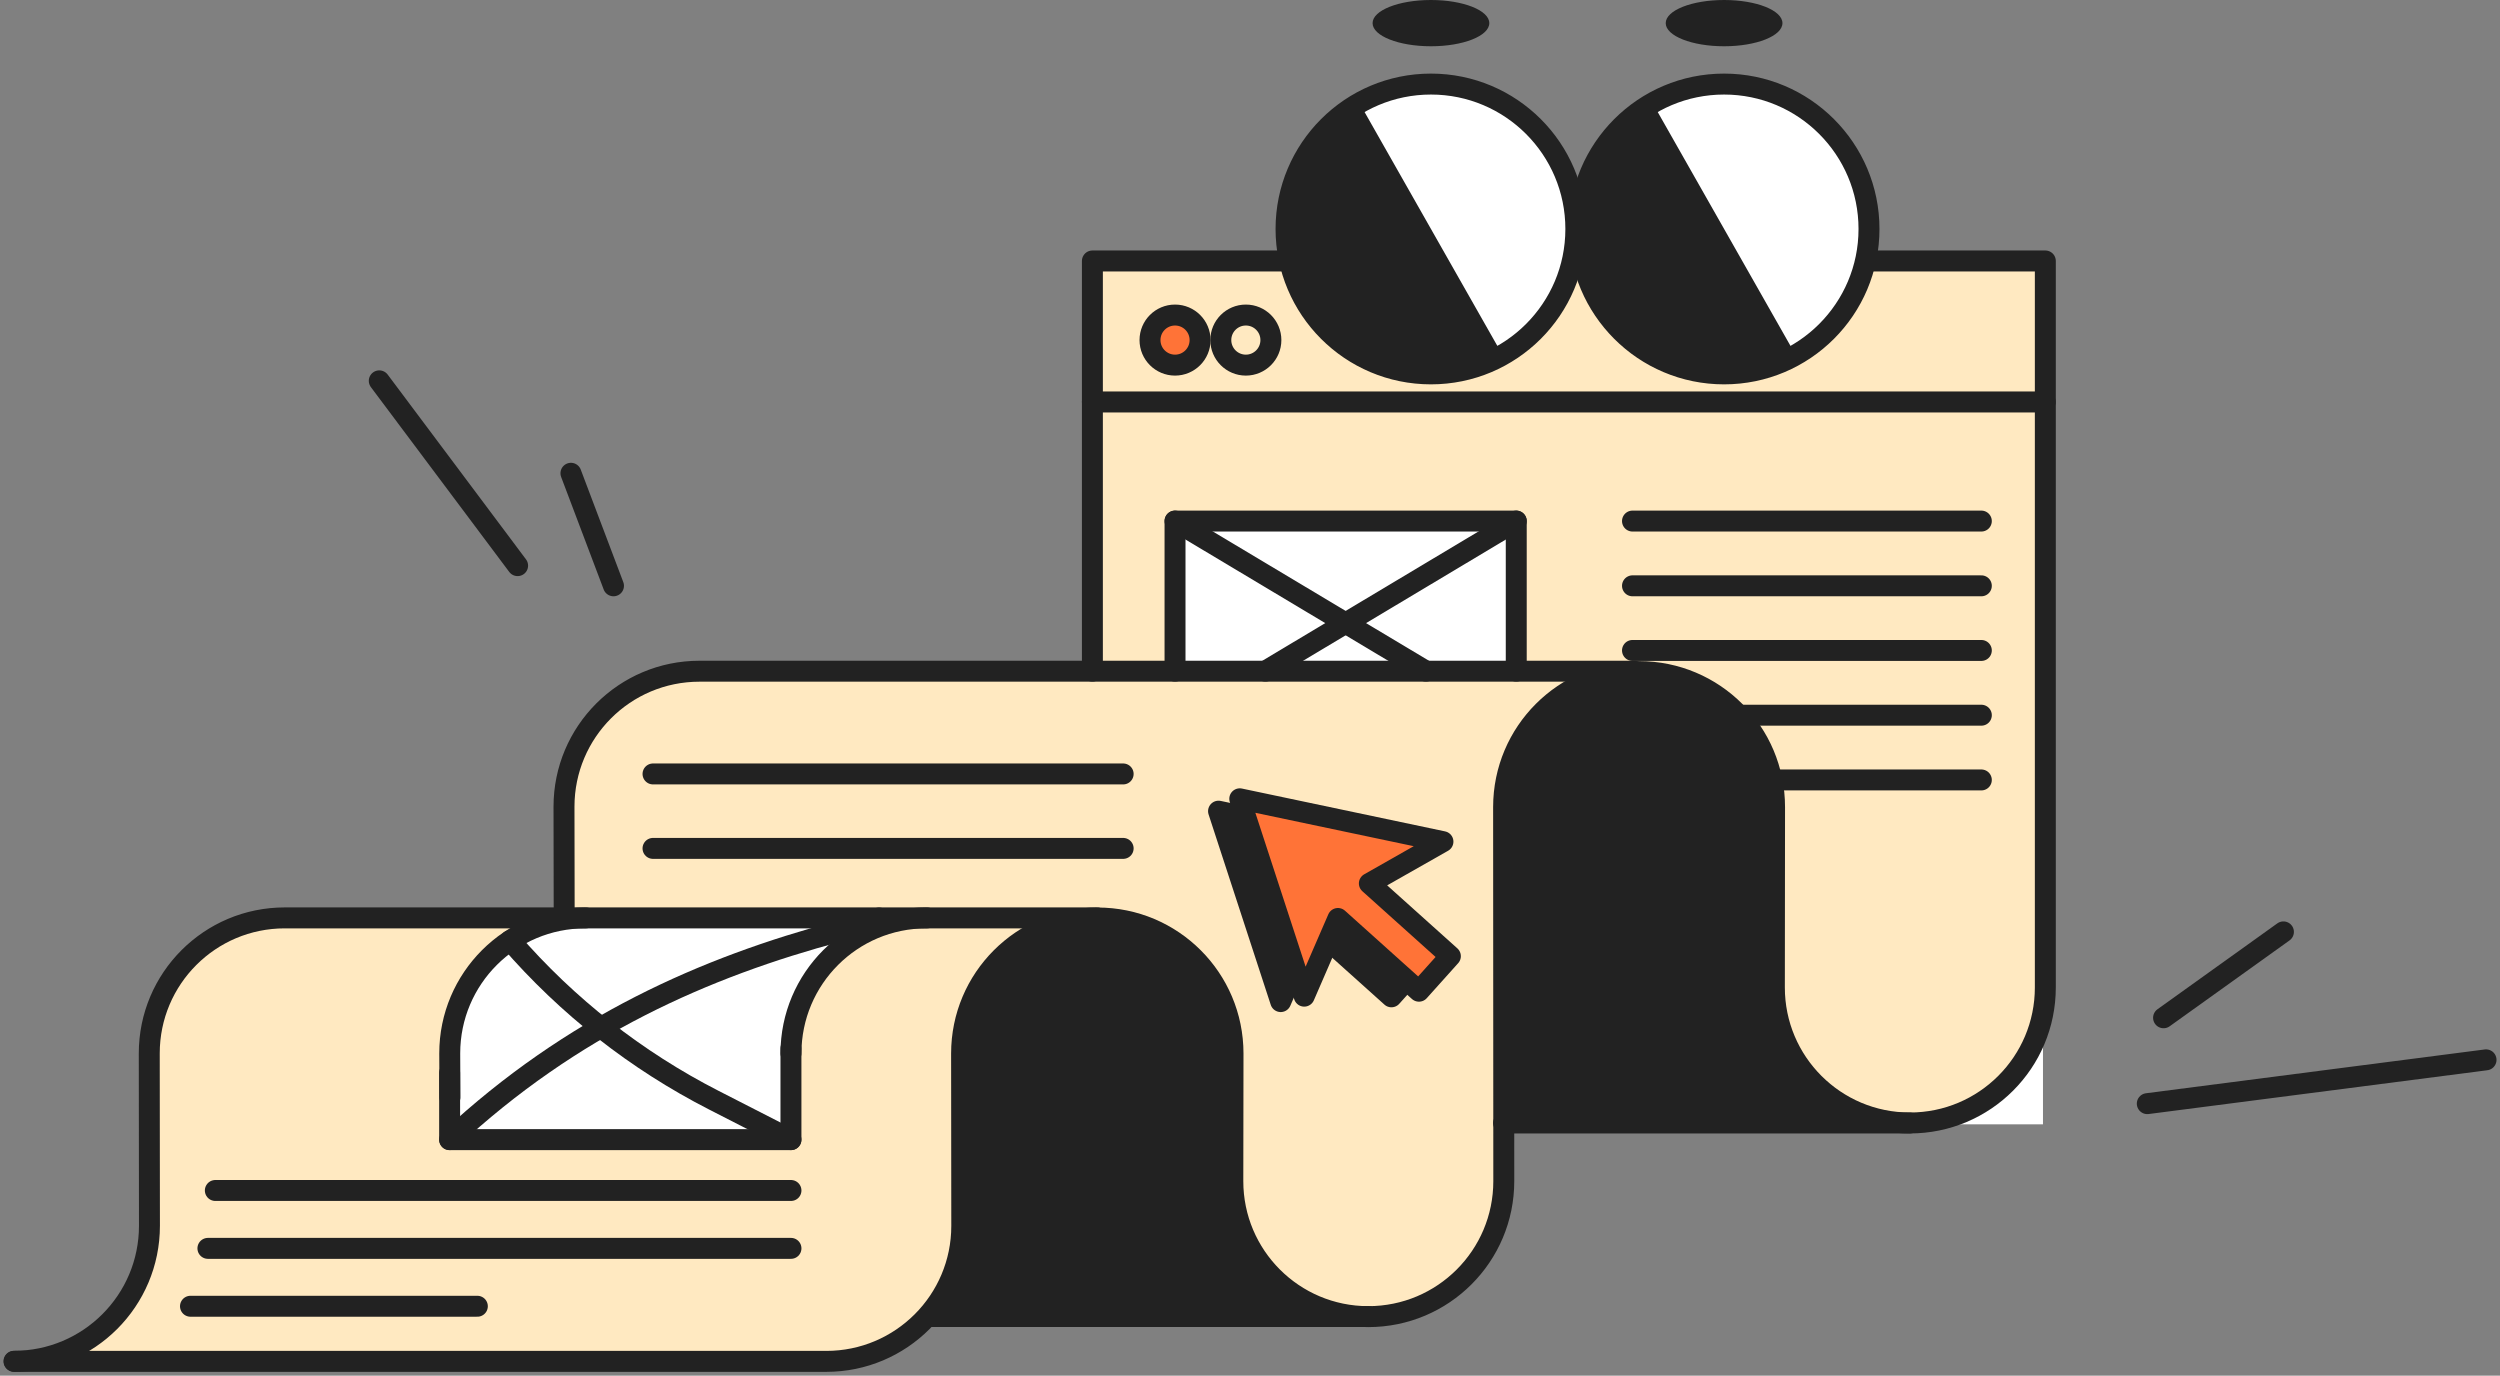<?xml version="1.0" encoding="UTF-8"?> <svg xmlns="http://www.w3.org/2000/svg" width="358" height="197" viewBox="0 0 358 197" fill="none"><rect x="0" y="0" width="358" height="197" fill="#808080" stroke="none"/><g clip-path="url(#clip0_1136_758)"><path d="M2.498 194.947C13.187 194.947 21.849 186.269 21.849 175.562L21.822 150.89C21.822 140.183 30.485 131.505 41.174 131.505H41.242H157.228H157.16C146.471 131.505 137.808 140.183 137.808 150.89L137.836 175.562C137.836 186.269 129.173 194.947 118.484 194.947H2.498Z" fill="#FFE9C1"></path><g clip-path="url(#clip1_1136_758)"><path d="M112.738 150.616C112.738 139.871 121.319 131.505 131.89 131.505H131.957H131.89H83.754H83.687C73.103 131.505 64.535 140.213 64.535 150.958V163.329H112.738V150.616Z" fill="white"></path></g></g><g clip-path="url(#clip2_1136_758)"><rect width="136.015" height="122.905" transform="translate(156.539 38.097)" fill="white"></rect><path d="M156.539 96.59V38.097H292.554V141.685C292.554 152.355 283.898 161.002 273.217 161.002C262.535 161.002 253.879 152.355 253.879 141.685L253.906 115.961C253.906 105.291 245.25 96.644 234.569 96.644L156.539 96.59Z" fill="#FFE9C1"></path><path d="M168.74 86.934C168.74 97.679 167.88 91.895 167.88 95.935L193.569 95.935L210.282 95.935C220.867 95.935 216.943 97.337 216.943 86.592L216.943 74.22L168.74 74.22L168.74 86.934Z" fill="white"></path></g><path d="M81.066 131.303V111.93L85.442 102.716L95.532 96.279H230.318L216.917 123.146L215.385 172.924C214.482 178.756 206.462 187.952 195.914 187.952C185.366 187.952 177.192 180.818 177.192 172.924L177.219 153.891C177.219 145.996 168.524 131.303 157.976 131.303H81.066Z" fill="#FFE9C1"></path><path d="M156.431 96.104V37.37H292.891V141.409C292.891 152.125 284.207 160.81 273.491 160.81C262.775 160.81 254.09 152.125 254.09 141.409L254.117 115.573C254.117 104.857 245.432 96.172 234.716 96.172C224 96.172 215.316 104.857 215.316 115.573L215.343 169.14C215.343 179.856 206.658 188.541 195.942 188.541C185.226 188.541 176.541 179.856 176.541 169.14L176.568 150.857C176.568 140.141 167.884 131.457 157.168 131.457H157.099C146.383 131.457 137.699 140.141 137.699 150.857L137.726 175.548C137.726 186.264 129.041 194.949 118.325 194.949H2.043" stroke="#222222" stroke-width="3" stroke-miterlimit="10" stroke-linecap="round" stroke-linejoin="round"></path><path d="M2 194.935C12.716 194.935 21.401 186.25 21.401 175.534L21.374 150.843C21.374 140.127 30.058 131.442 40.774 131.442H40.843H157.125" stroke="#222222" stroke-width="3" stroke-miterlimit="10" stroke-linecap="round" stroke-linejoin="round"></path><path d="M195.898 188.528H133.02" stroke="#222222" stroke-width="3" stroke-miterlimit="10" stroke-linecap="round" stroke-linejoin="round"></path><path d="M273.474 160.811H215.312" stroke="#222222" stroke-width="3" stroke-miterlimit="10" stroke-linecap="round" stroke-linejoin="round"></path><path d="M80.791 131.443L80.764 115.519C80.764 104.803 89.448 96.118 100.164 96.118H234.048" stroke="#222222" stroke-width="3" stroke-miterlimit="10" stroke-linecap="round" stroke-linejoin="round"></path><path d="M156.43 57.562H292.876" stroke="#222222" stroke-width="3" stroke-miterlimit="10" stroke-linecap="round" stroke-linejoin="round"></path><path d="M168.265 52.286C170.246 52.286 171.851 50.68 171.851 48.7C171.851 46.72 170.246 45.114 168.265 45.114C166.285 45.114 164.68 46.72 164.68 48.7C164.68 50.68 166.285 52.286 168.265 52.286Z" fill="#FF7337" stroke="#222222" stroke-width="3" stroke-miterlimit="10" stroke-linecap="round" stroke-linejoin="round"></path><path d="M178.406 52.286C180.386 52.286 181.992 50.68 181.992 48.7C181.992 46.72 180.386 45.114 178.406 45.114C176.426 45.114 174.82 46.72 174.82 48.7C174.82 50.68 176.426 52.286 178.406 52.286Z" stroke="#222222" stroke-width="3" stroke-miterlimit="10" stroke-linecap="round" stroke-linejoin="round"></path><path d="M204.911 53.54C216.371 53.54 225.661 44.25 225.661 32.79C225.661 21.329 216.371 12.039 204.911 12.039C193.45 12.039 184.16 21.329 184.16 32.79C184.16 44.25 193.45 53.54 204.911 53.54Z" fill="white" stroke="#222222" stroke-width="3" stroke-miterlimit="10" stroke-linecap="round" stroke-linejoin="round"></path><path d="M215.164 50.84C205.197 56.498 192.532 53.008 186.874 43.042C181.215 33.076 184.706 20.41 194.672 14.752L215.164 50.84Z" fill="#222222"></path><path d="M246.889 53.54C258.349 53.54 267.64 44.25 267.64 32.79C267.64 21.329 258.349 12.039 246.889 12.039C235.429 12.039 226.139 21.329 226.139 32.79C226.139 44.25 235.429 53.54 246.889 53.54Z" fill="white" stroke="#222222" stroke-width="3" stroke-miterlimit="10" stroke-linecap="round" stroke-linejoin="round"></path><path d="M257.142 50.84C247.176 56.498 234.51 53.008 228.852 43.042C223.194 33.076 226.684 20.41 236.651 14.752L257.142 50.84Z" fill="#222222"></path><path d="M204.91 6.626C209.526 6.626 213.268 5.143 213.268 3.313C213.268 1.483 209.526 0 204.91 0C200.295 0 196.553 1.483 196.553 3.313C196.553 5.143 200.295 6.626 204.91 6.626Z" fill="#222222"></path><path d="M246.889 6.626C251.504 6.626 255.246 5.143 255.246 3.313C255.246 1.483 251.504 0 246.889 0C242.273 0 238.531 1.483 238.531 3.313C238.531 5.143 242.273 6.626 246.889 6.626Z" fill="#222222"></path><path d="M168.264 96.104V74.617H217.127V96.104" stroke="#222222" stroke-width="3" stroke-miterlimit="10" stroke-linecap="round" stroke-linejoin="round"></path><path d="M168.264 74.617L204.189 96.104" stroke="#222222" stroke-width="3" stroke-miterlimit="10" stroke-linecap="round" stroke-linejoin="round"></path><path d="M217.128 74.617L181.203 96.104" stroke="#222222" stroke-width="3" stroke-miterlimit="10" stroke-linecap="round" stroke-linejoin="round"></path><path d="M233.773 74.617H283.727" stroke="#222222" stroke-width="3" stroke-miterlimit="10" stroke-linecap="round" stroke-linejoin="round"></path><path d="M233.773 83.889H283.727" stroke="#222222" stroke-width="3" stroke-miterlimit="10" stroke-linecap="round" stroke-linejoin="round"></path><path d="M233.773 93.145H283.727" stroke="#222222" stroke-width="3" stroke-miterlimit="10" stroke-linecap="round" stroke-linejoin="round"></path><path d="M249.453 102.417H283.728" stroke="#222222" stroke-width="3" stroke-miterlimit="10" stroke-linecap="round" stroke-linejoin="round"></path><path d="M253.896 111.688H283.727" stroke="#222222" stroke-width="3" stroke-miterlimit="10" stroke-linecap="round" stroke-linejoin="round"></path><path d="M93.512 110.829H160.835" stroke="#222222" stroke-width="3" stroke-miterlimit="10" stroke-linecap="round" stroke-linejoin="round"></path><path d="M93.512 121.49H160.835" stroke="#222222" stroke-width="3" stroke-miterlimit="10" stroke-linecap="round" stroke-linejoin="round"></path><path d="M30.836 170.477H113.266" stroke="#222222" stroke-width="3" stroke-miterlimit="10" stroke-linecap="round" stroke-linejoin="round"></path><path d="M29.773 178.766H113.266" stroke="#222222" stroke-width="3" stroke-miterlimit="10" stroke-linecap="round" stroke-linejoin="round"></path><path d="M27.277 187.055H68.356" stroke="#222222" stroke-width="3" stroke-miterlimit="10" stroke-linecap="round" stroke-linejoin="round"></path><path d="M113.264 150.148V163.196H64.387V153.625" stroke="#222222" stroke-width="3" stroke-miterlimit="10" stroke-linecap="round" stroke-linejoin="round"></path><path d="M113.265 163.197L102.208 157.539C91.123 151.867 81.225 144.109 73.072 134.688" stroke="#222222" stroke-width="3" stroke-miterlimit="10" stroke-linecap="round" stroke-linejoin="round"></path><path d="M64.389 163.196C81.935 146.85 100.982 138.492 120.11 133.366L125.877 131.457" stroke="#222222" stroke-width="3" stroke-miterlimit="10" stroke-linecap="round" stroke-linejoin="round"></path><path d="M64.43 157.142L64.402 150.843C64.402 140.127 73.087 131.442 83.803 131.442H83.871" stroke="#222222" stroke-width="3" stroke-miterlimit="10" stroke-linecap="round" stroke-linejoin="round"></path><path d="M113.266 150.843C113.266 140.127 121.95 131.442 132.666 131.442H132.735" stroke="#222222" stroke-width="3" stroke-miterlimit="10" stroke-linecap="round" stroke-linejoin="round"></path><path d="M54.312 54.536L74.122 80.999" stroke="#222222" stroke-width="3" stroke-miterlimit="10" stroke-linecap="round" stroke-linejoin="round"></path><path d="M81.758 67.773L87.852 83.888" stroke="#222222" stroke-width="3" stroke-miterlimit="10" stroke-linecap="round" stroke-linejoin="round"></path><path d="M307.492 158.042L356.001 151.771" stroke="#222222" stroke-width="3" stroke-miterlimit="10" stroke-linecap="round" stroke-linejoin="round"></path><path d="M309.822 145.745L326.987 133.447" stroke="#222222" stroke-width="3" stroke-miterlimit="10" stroke-linecap="round" stroke-linejoin="round"></path><path d="M202.566 122.076L174.494 116.159L183.397 143.427L188.06 132.697L199.253 142.745L203.602 137.905L192.409 127.857L202.566 122.076Z" fill="#222222" stroke="#222222" stroke-width="3" stroke-miterlimit="10" stroke-linecap="round" stroke-linejoin="round"></path><path d="M206.63 120.523L177.535 114.388L186.765 142.65L191.592 131.525L203.194 141.941L207.693 136.924L196.091 126.508L206.63 120.523Z" fill="#FF7337" stroke="#222222" stroke-width="3" stroke-miterlimit="10" stroke-linecap="round" stroke-linejoin="round"></path><path d="M195.926 188.527H133.401H133.061C136.155 185.132 138.037 180.647 138.037 175.711L138.01 151.389C138.01 140.823 146.653 132.261 157.301 132.261H157.37C168.031 132.261 176.661 140.823 176.661 151.389L176.634 169.399C176.634 179.965 185.278 188.527 195.926 188.527Z" fill="#222222"></path><path d="M273.052 160.81H215.314L215 159.46C215.464 153.339 215.177 151.744 215.177 146.072L215.15 118.096C215.15 105.948 223.794 96.105 234.442 96.105H234.51C245.171 96.105 253.802 105.948 253.802 118.096L253.774 138.819C253.761 150.967 262.391 160.81 273.052 160.81Z" fill="#222222"></path><defs><clipPath id="clip0_1136_758"><rect width="154.743" height="63.443" fill="white" transform="translate(2.498 131.505)"></rect></clipPath><clipPath id="clip1_1136_758"><rect width="67.422" height="31.838" fill="white" transform="translate(64.535 131.505)"></rect></clipPath><clipPath id="clip2_1136_758"><rect width="136.015" height="122.905" fill="white" transform="translate(156.539 38.097)"></rect></clipPath></defs></svg> 